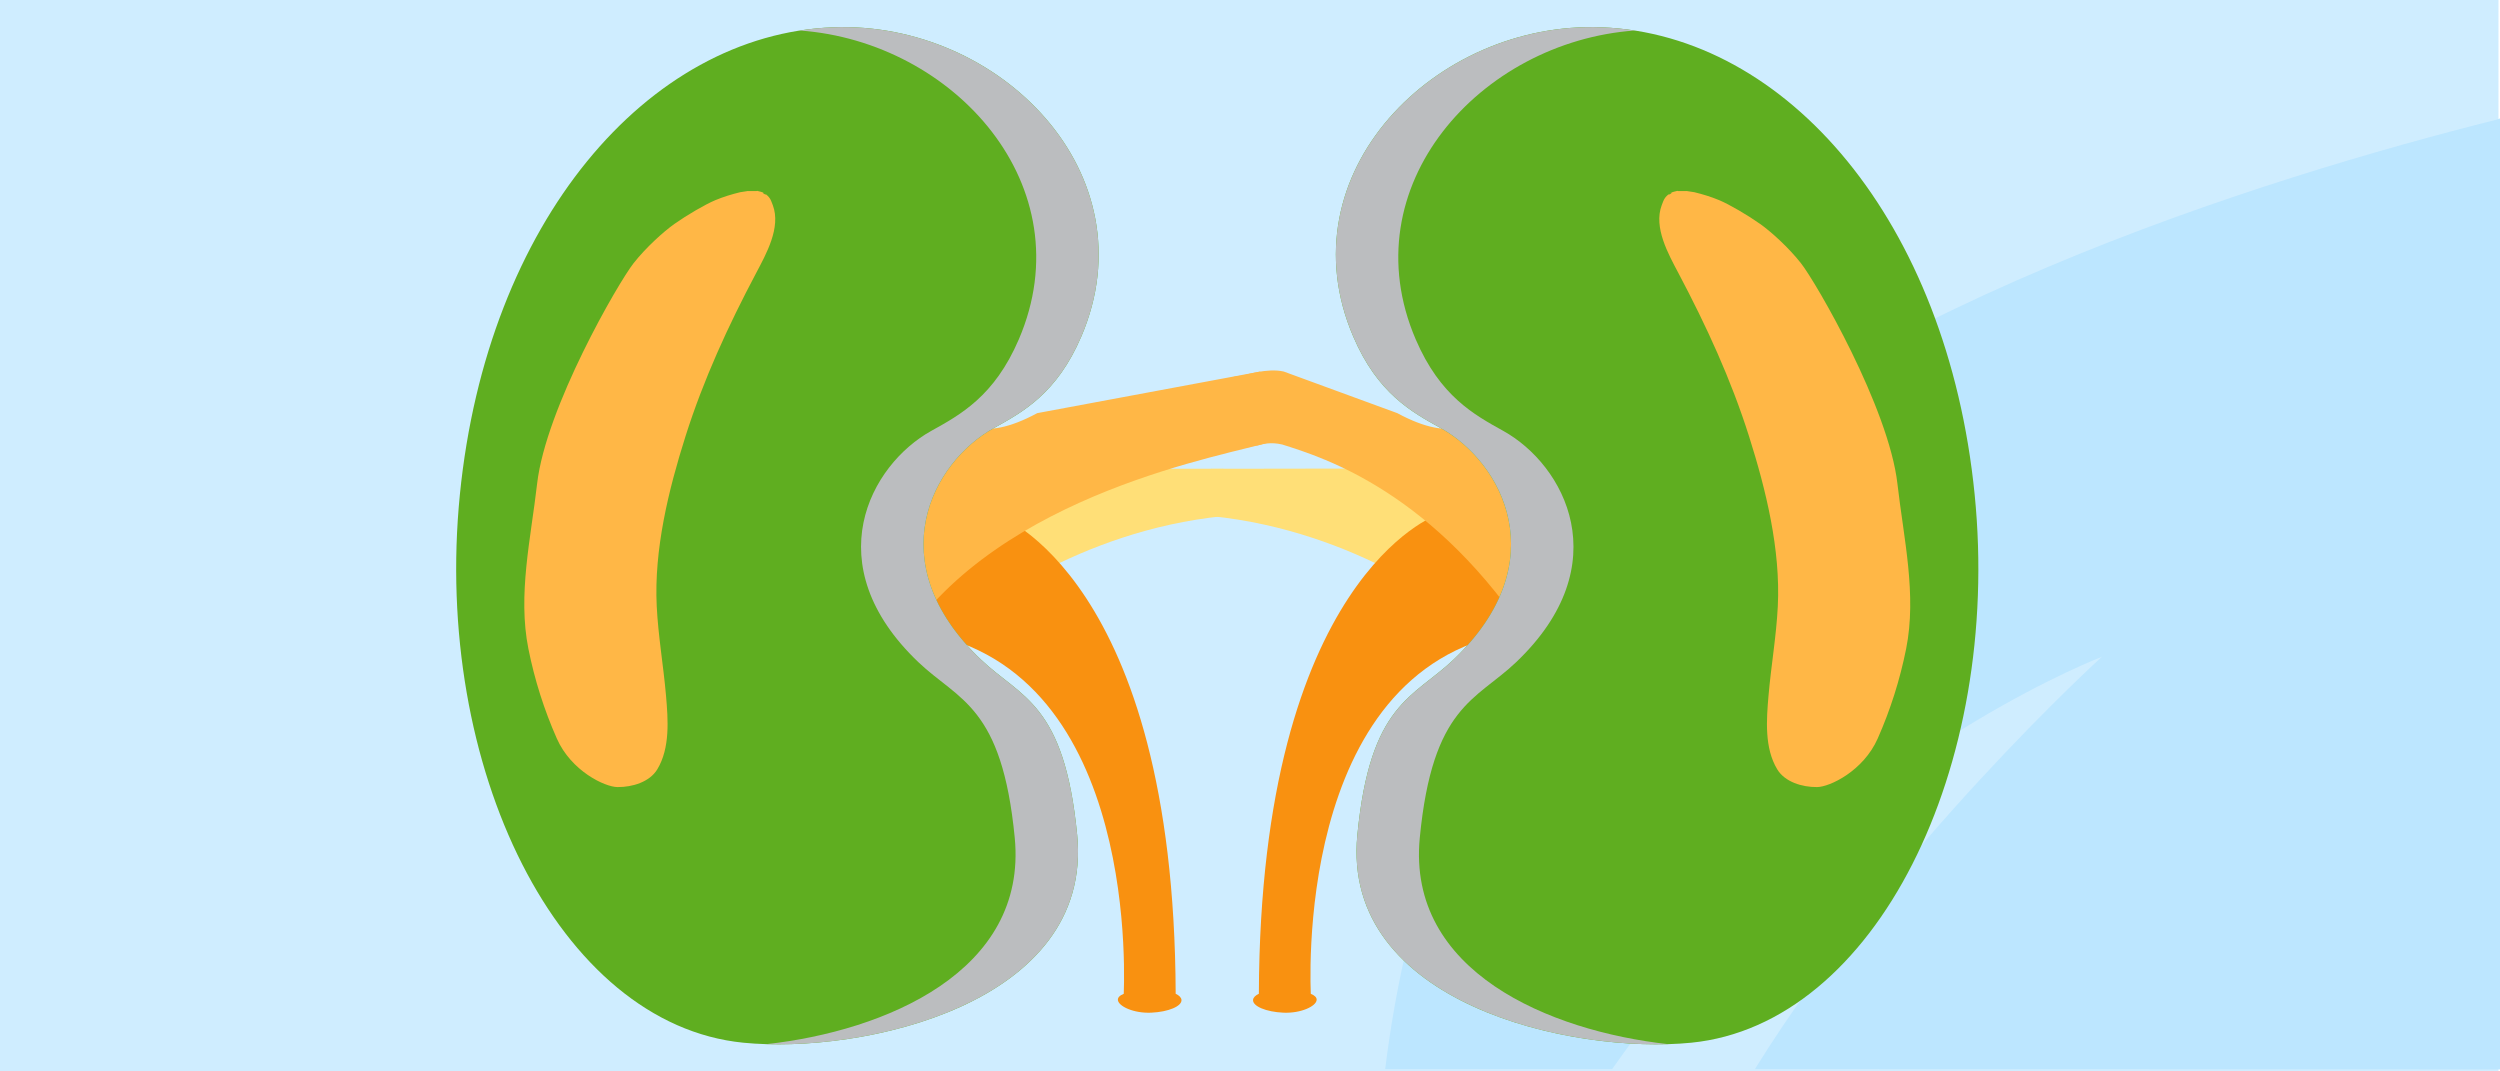 <?xml version="1.0" encoding="utf-8"?>
<!-- Generator: Adobe Illustrator 25.0.0, SVG Export Plug-In . SVG Version: 6.00 Build 0)  -->
<svg version="1.1" xmlns="http://www.w3.org/2000/svg" xmlns:xlink="http://www.w3.org/1999/xlink" x="0px" y="0px" width="350px"
	 height="150px" viewBox="0 0 350 150" enable-background="new 0 0 350 150" xml:space="preserve">
<g id="Layer_6">
	<rect fill="#CFEDFF" width="349.787" height="150"/>
</g>
<g id="Layer_3">
	<path fill="#BCE6FF" d="M350,16.58c-0.091,0.023-0.367,0.141-0.459,0.165c-31.759,7.971-94.44,27.124-124.136,59.75
		c-20.286,22.281-28.58,49.684-31.478,73.171h31.779c4.696-6.624,9.693-13.249,14.99-19.171
		c23.985-27.201,53.564-38.543,53.564-38.543s-29.18,26.498-48.567,57.714L350,149.717c0-0.687,0-0.847,0-1.939
		c0-0.219,0-0.431,0-0.648V16.58z"/>
	<g>
		<g>
			<g>
				<path fill="#FFDF77" d="M171.26,72.258c-20.649,2.078-34.844,13.801-34.844,13.801l3.335-20.48l31.509,0.051V72.258z"/>
			</g>
			<path fill="#F99110" d="M164.594,139.124c-0.206-58.32-24.903-67.025-24.903-67.025c-10.326,6.88-16.533,15.954-16.533,15.954
				c34.791,0.219,34.42,44.419,34.167,51.081c-0.541,0.222-0.853,0.508-0.821,0.868c0.084,0.887,2.223,1.88,4.653,1.774
				c2.429-0.105,4.332-0.911,4.25-1.798C165.374,139.65,165.078,139.358,164.594,139.124z"/>
			<path fill="#FFB746" d="M176.442,52.016l-31.227,5.823c-15.921,8.601-13.554-10.805-13.554-10.805
				c-9.681,6.612-16.136-2.903-16.136-2.903c1.129,10.159-11.132,9.514-11.132,9.514c5.162,5.59,0.805,14.998,0.805,14.998
				c5.81,0.161,10.651,4.838,6.131,14.191c0,0,6.778-5.483,11.458-2.903c5.12,2.823,3.497,10.16,3.497,10.16
				c13.664-21.191,45.788-26.391,51.638-28.237"/>
			<path fill="#5FAE20" d="M150.809,116.921c2.28,23.645-30.184,30.712-46.75,29.059c-25.848-2.579-43.491-38.545-39.676-76.746
				C68.197,31.033,90.645,4.838,116.6,3.82c23.308-0.914,44.549,20.518,34.778,43.303c-3.42,7.977-8.176,10.554-12.257,12.82
				c-8.553,4.748-16.153,18.707-1.806,32.382C142.962,97.707,149.022,98.402,150.809,116.921z"/>
			<path fill="#FFB746" d="M100.138,28.027c-1.434,0.6-4.02,2.121-5.725,3.328c-1.525,1.08-3.981,3.297-5.707,5.49
				c-2.116,2.681-12.299,20.25-13.513,30.899c-0.867,7.604-2.733,15.514-1.216,23.093c0.869,4.337,2.199,8.535,3.979,12.557
				c2.013,4.553,6.717,6.78,8.487,6.797c2.099,0.021,4.512-0.718,5.579-2.484c1.805-2.986,1.517-6.923,1.215-10.384
				c-0.363-4.153-1.089-8.283-1.295-12.449c-0.393-7.933,1.649-16.284,4.032-23.804c2.528-7.974,5.978-15.461,9.883-22.838
				c1.407-2.659,3.504-6.388,2.338-9.504c-0.349-0.933-0.409-1.082-1.184-1.718v0c0.763,0.629-0.746-0.214,0,0
				c-0.002-0.002-0.003-0.004-0.006-0.005c-0.342-0.115-0.686-0.222-1.039-0.293c0.208,0.066-0.78,0.036-1.272,0.033
				c-0.247,0.047-1.054,0.161-1.071,0.165C102.438,27.199,101.268,27.555,100.138,28.027z"/>
			<path fill="#BBBDBF" d="M139.122,59.943c4.08-2.266,8.836-4.843,12.257-12.82C161.151,24.338,139.91,2.906,116.6,3.82
				c-1.551,0.06-3.088,0.215-4.611,0.452c21.595,1.57,39.837,21.801,30.649,43.231c-3.422,7.977-8.178,10.554-12.258,12.82
				c-8.553,4.748-16.154,18.708-1.806,32.382c5.646,5.381,11.708,6.076,13.492,24.596c1.806,18.716-18.158,27.044-34.775,28.882
				c17.204,0.516,45.658-7.073,43.518-29.262c-1.787-18.518-7.847-19.214-13.493-24.595
				C122.969,78.65,130.568,64.691,139.122,59.943z"/>
		</g>
	</g>
	<g>
		<g>
			<g>
				<path fill="#FFDF77" d="M169.575,72.258c20.649,2.078,34.844,13.801,34.844,13.801l-3.335-20.48l-31.509,0.051V72.258z"/>
			</g>
			<path fill="#F99110" d="M176.241,139.124c0.206-58.32,24.903-67.025,24.903-67.025c10.326,6.88,16.533,15.954,16.533,15.954
				c-34.791,0.219-34.42,44.419-34.167,51.081c0.541,0.222,0.853,0.508,0.821,0.868c-0.084,0.887-2.223,1.88-4.653,1.774
				c-2.429-0.105-4.332-0.911-4.25-1.798C175.46,139.65,175.757,139.358,176.241,139.124z"/>
			<path fill="#FFB746" d="M171.26,55.884c0.559-3.147,1.01-3.125,2.538-3.29c0.524-0.057,3.594-1.115,5.928-0.578l15.894,5.823
				c15.921,8.601,13.554-10.805,13.554-10.805c9.681,6.612,16.136-2.903,16.136-2.903c-1.129,10.159,11.132,9.514,11.132,9.514
				c-5.162,5.59-0.805,14.998-0.805,14.998c-5.81,0.161-10.651,4.838-6.131,14.191c0,0-6.778-5.483-11.458-2.903
				c-5.12,2.823-3.497,10.16-3.497,10.16c-13.664-21.191-29.183-26.013-35.032-27.858c-1.598-0.378-2.706-0.072-3.342,0.1
				C174.877,62.684,170.702,59.03,171.26,55.884z"/>
			<path fill="#5FAE20" d="M190.026,116.921c-2.28,23.645,30.184,30.712,46.75,29.059c25.848-2.579,43.491-38.545,39.676-76.746
				C272.637,31.033,250.19,4.838,224.234,3.82c-23.308-0.914-44.549,20.518-34.778,43.303c3.42,7.977,8.176,10.554,12.257,12.82
				c8.553,4.748,16.153,18.707,1.806,32.382C197.873,97.707,191.812,98.402,190.026,116.921z"/>
			<path fill="#FFB746" d="M240.697,28.027c1.434,0.6,4.02,2.121,5.725,3.328c1.525,1.08,3.981,3.297,5.707,5.49
				c2.116,2.681,12.299,20.25,13.513,30.899c0.867,7.604,2.733,15.514,1.216,23.093c-0.869,4.337-2.199,8.535-3.979,12.557
				c-2.013,4.553-6.717,6.78-8.487,6.797c-2.099,0.021-4.512-0.718-5.579-2.484c-1.805-2.986-1.517-6.923-1.215-10.384
				c0.363-4.153,1.089-8.283,1.295-12.449c0.393-7.933-1.649-16.284-4.032-23.804c-2.528-7.974-5.978-15.461-9.883-22.838
				c-1.407-2.659-3.504-6.388-2.338-9.504c0.349-0.933,0.409-1.082,1.184-1.718v0c-0.763,0.629,0.746-0.214,0,0
				c0.002-0.002,0.003-0.004,0.006-0.005c0.342-0.115,0.686-0.222,1.039-0.293c-0.208,0.066,0.78,0.036,1.272,0.033
				c0.247,0.047,1.054,0.161,1.071,0.165C238.397,27.199,239.567,27.555,240.697,28.027z"/>
			<path fill="#BBBDBF" d="M201.713,59.943c-4.08-2.266-8.836-4.843-12.257-12.82c-9.772-22.785,11.469-44.217,34.778-43.303
				c1.551,0.06,3.088,0.215,4.611,0.452c-21.595,1.57-39.837,21.801-30.649,43.231c3.422,7.977,8.178,10.554,12.258,12.82
				c8.553,4.748,16.154,18.708,1.806,32.382c-5.646,5.381-11.708,6.076-13.492,24.596c-1.806,18.716,18.158,27.044,34.775,28.882
				c-17.204,0.516-45.658-7.073-43.518-29.262c1.787-18.518,7.847-19.214,13.493-24.595
				C217.866,78.65,210.266,64.691,201.713,59.943z"/>
		</g>
	</g>
</g>
</svg>
